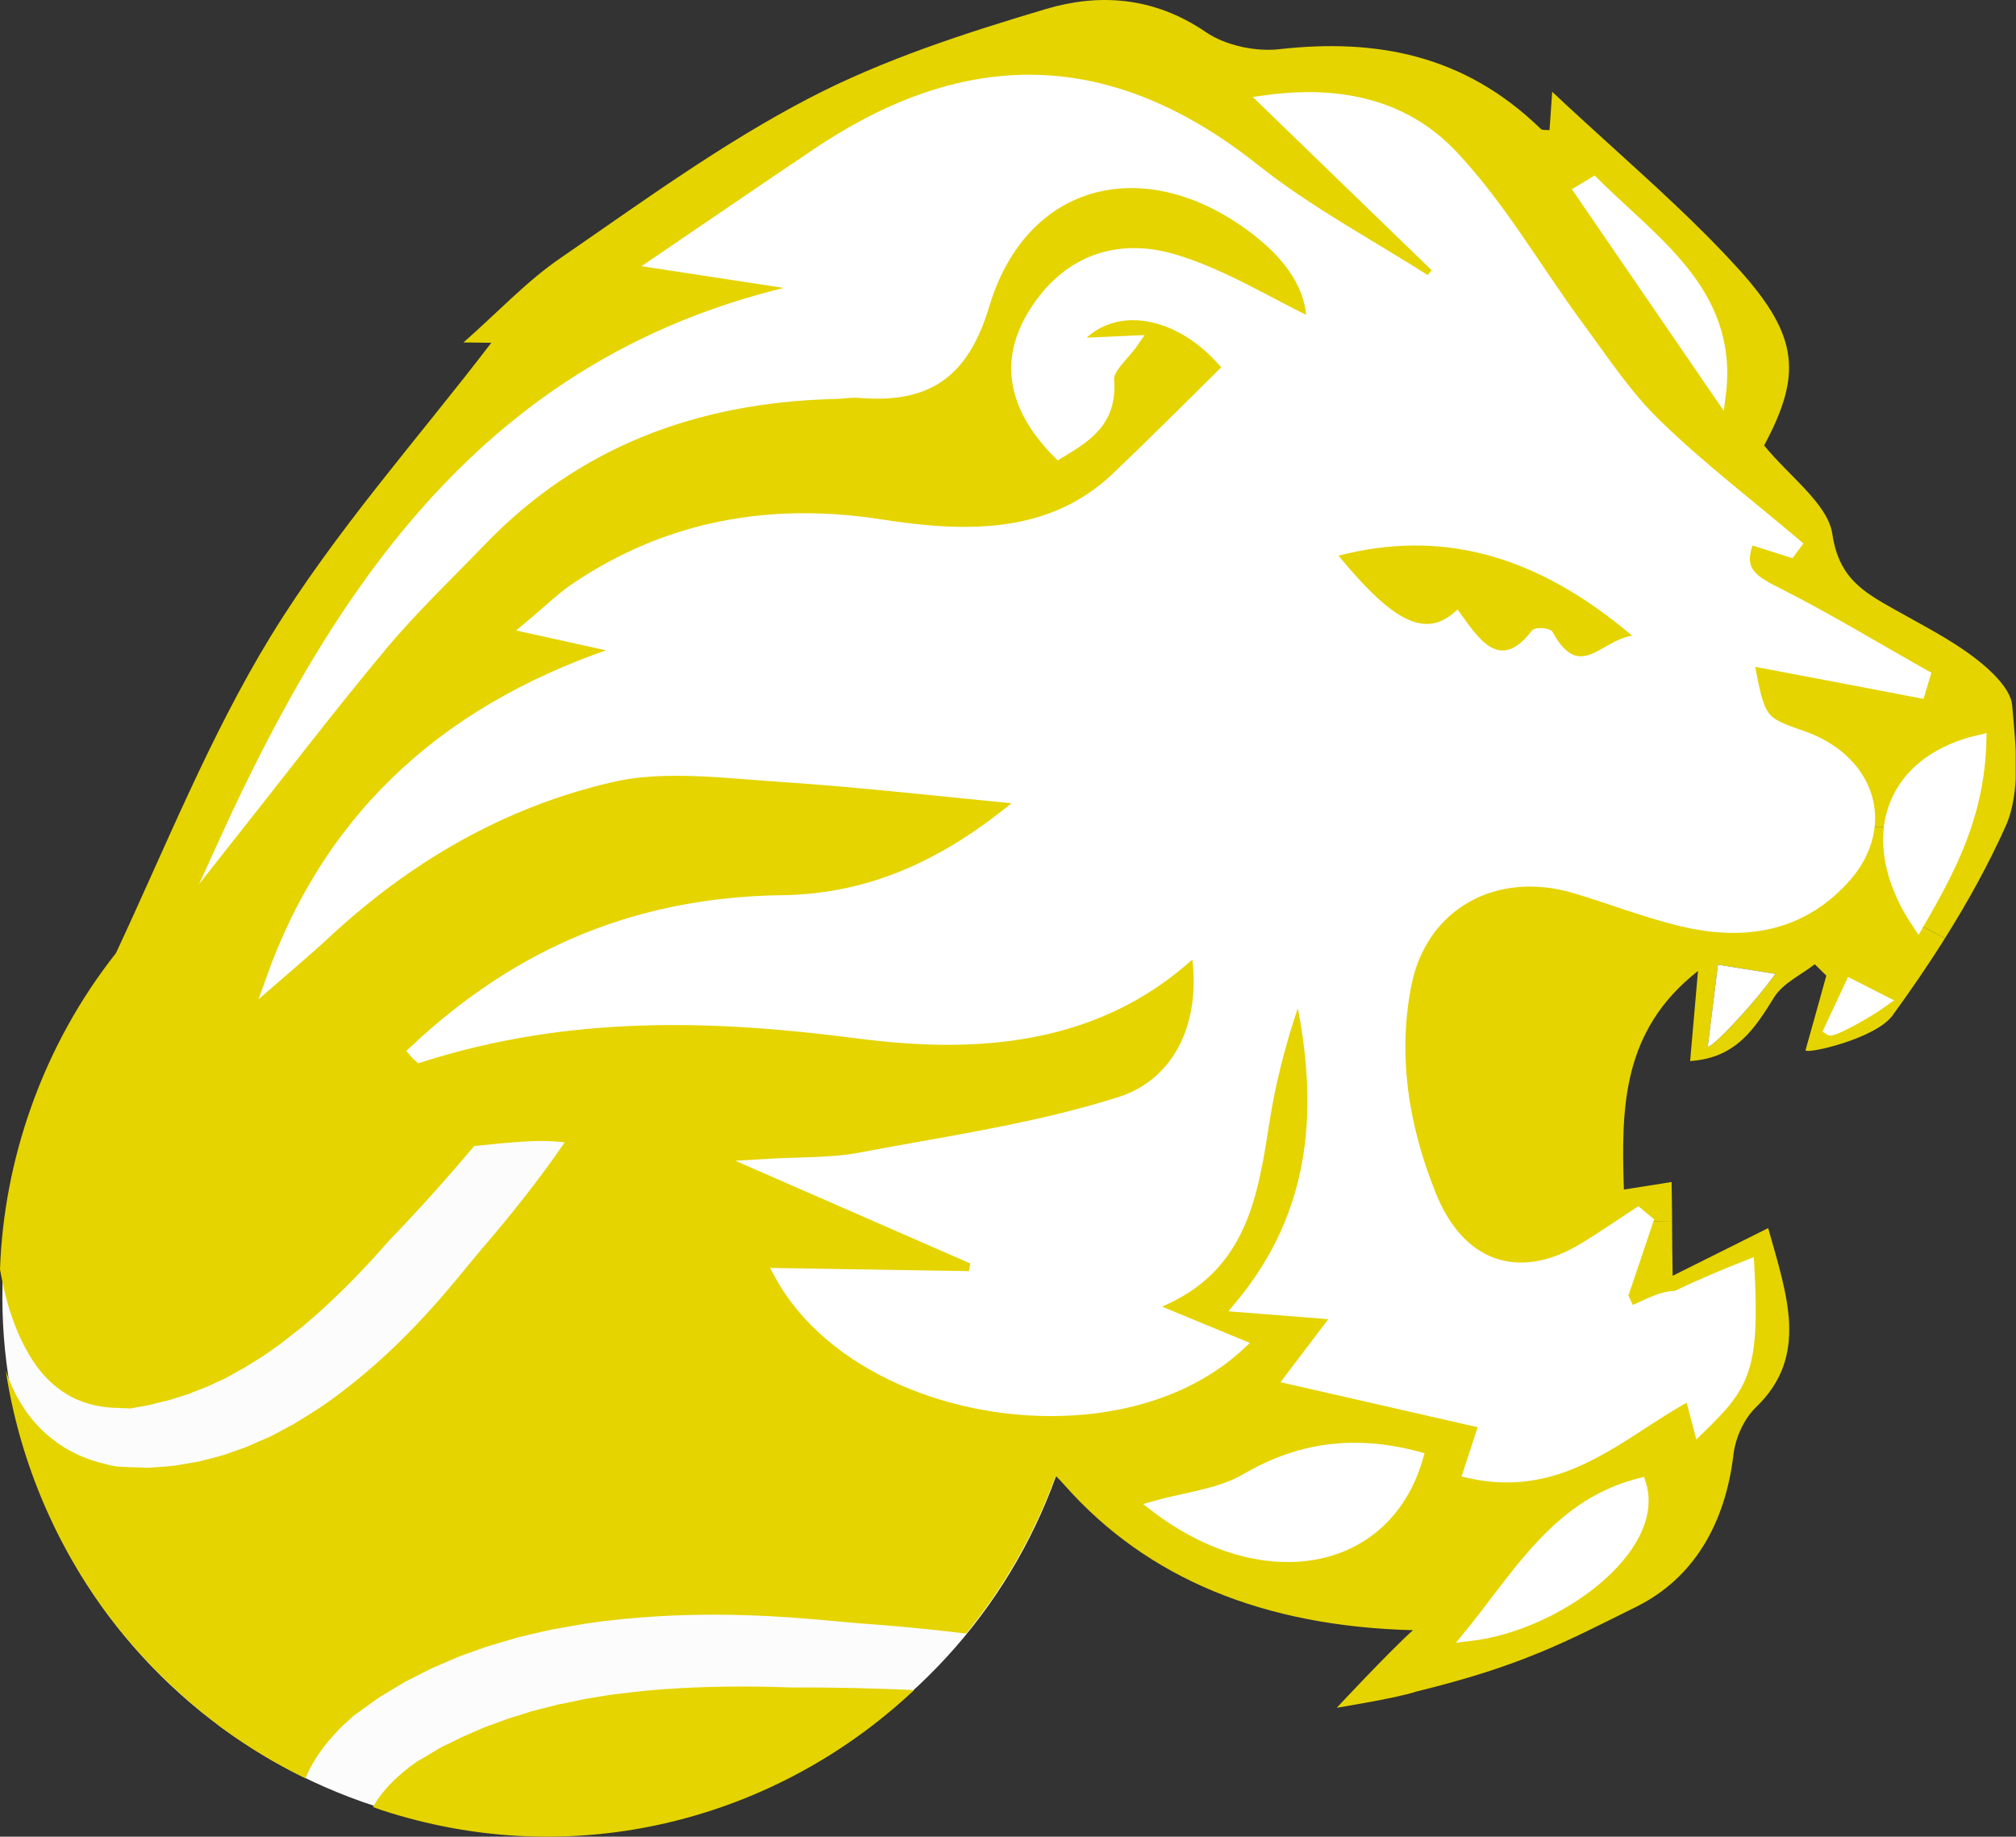 <svg xmlns="http://www.w3.org/2000/svg" xmlns:xlink="http://www.w3.org/1999/xlink" zoomAndPan="magnify" preserveAspectRatio="xMidYMid meet" viewBox="721.85 263.88 811.27 739.1"><rect x="721.85" y="263.88" width="811.27" height="739.1" fill="#333333" stroke="none"/><defs><clipPath id="fba966ced4"><path d="M 721 263 L 1532.977 263 L 1532.977 980 L 721 980 Z M 721 263 " clip-rule="nonzero"></path></clipPath><clipPath id="cc63c1adf9"><path d="M 746 262.715 L 1532.977 262.715 L 1532.977 924 L 746 924 Z M 746 262.715 " clip-rule="nonzero"></path></clipPath><clipPath id="0ffe9a04bc"><path d="M 1392 594 L 1532.977 594 L 1532.977 745 L 1392 745 Z M 1392 594 " clip-rule="nonzero"></path></clipPath><clipPath id="7f5ade3b2a"><path d="M 1416 495 L 1532.977 495 L 1532.977 702 L 1416 702 Z M 1416 495 " clip-rule="nonzero"></path></clipPath><clipPath id="1a1c2f6244"><path d="M 871 942 L 1090 942 L 1090 1002.965 L 871 1002.965 Z M 871 942 " clip-rule="nonzero"></path></clipPath></defs><path fill="#fcfcfc" d="M 1159.348 785.859 C 1159.348 789.387 1159.262 792.914 1159.086 796.441 C 1158.91 799.965 1158.648 803.484 1158.297 806.996 C 1157.949 810.512 1157.512 814.012 1156.984 817.504 C 1156.461 820.996 1155.852 824.473 1155.156 827.934 C 1154.457 831.395 1153.676 834.84 1152.809 838.262 C 1151.938 841.688 1150.988 845.086 1149.949 848.465 C 1148.914 851.84 1147.793 855.191 1146.59 858.516 C 1145.387 861.84 1144.102 865.129 1142.734 868.391 C 1141.367 871.652 1139.918 874.879 1138.391 878.07 C 1136.863 881.258 1135.258 884.41 1133.574 887.523 C 1131.891 890.637 1130.133 893.707 1128.293 896.734 C 1126.457 899.762 1124.547 902.742 1122.562 905.676 C 1120.578 908.613 1118.523 911.496 1116.395 914.332 C 1114.266 917.168 1112.07 919.949 1109.805 922.676 C 1107.535 925.406 1105.203 928.078 1102.805 930.691 C 1100.406 933.309 1097.945 935.863 1095.418 938.359 C 1092.891 940.855 1090.305 943.289 1087.66 945.656 C 1085.012 948.027 1082.309 950.332 1079.547 952.57 C 1076.785 954.812 1073.969 956.98 1071.102 959.086 C 1068.23 961.188 1065.312 963.219 1062.34 965.18 C 1059.371 967.141 1056.355 969.027 1053.289 970.844 C 1050.227 972.656 1047.117 974.398 1043.969 976.062 C 1040.816 977.723 1037.629 979.312 1034.398 980.82 C 1031.168 982.328 1027.906 983.758 1024.605 985.109 C 1021.305 986.461 1017.973 987.73 1014.609 988.918 C 1011.246 990.109 1007.855 991.215 1004.438 992.238 C 1001.02 993.266 997.578 994.207 994.109 995.062 C 990.645 995.922 987.16 996.695 983.66 997.383 C 980.156 998.07 976.637 998.676 973.102 999.191 C 969.57 999.711 966.023 1000.141 962.469 1000.488 C 958.914 1000.832 955.352 1001.094 951.785 1001.266 C 948.219 1001.441 944.648 1001.527 941.074 1001.527 C 937.504 1001.527 933.934 1001.441 930.363 1001.266 C 926.797 1001.094 923.234 1000.832 919.68 1000.488 C 916.125 1000.141 912.582 999.711 909.047 999.191 C 905.516 998.676 901.996 998.07 898.492 997.383 C 894.988 996.695 891.504 995.922 888.039 995.062 C 884.574 994.207 881.133 993.266 877.715 992.238 C 874.297 991.215 870.906 990.109 867.543 988.918 C 864.18 987.73 860.848 986.461 857.547 985.109 C 854.246 983.758 850.98 982.328 847.75 980.82 C 844.523 979.312 841.332 977.723 838.184 976.062 C 835.031 974.398 831.926 972.656 828.859 970.844 C 825.797 969.027 822.777 967.141 819.809 965.18 C 816.84 963.219 813.918 961.188 811.051 959.086 C 808.18 956.98 805.367 954.812 802.605 952.57 C 799.844 950.332 797.137 948.027 794.492 945.656 C 791.844 943.289 789.258 940.855 786.734 938.359 C 784.207 935.863 781.746 933.309 779.344 930.691 C 776.945 928.078 774.613 925.406 772.348 922.676 C 770.082 919.949 767.883 917.168 765.758 914.332 C 763.629 911.496 761.57 908.613 759.586 905.676 C 757.602 902.742 755.691 899.762 753.855 896.734 C 752.02 893.707 750.258 890.637 748.574 887.523 C 746.891 884.41 745.285 881.258 743.758 878.07 C 742.23 874.879 740.785 871.652 739.418 868.391 C 738.051 865.129 736.766 861.84 735.562 858.516 C 734.359 855.191 733.238 851.84 732.199 848.465 C 731.164 845.086 730.211 841.688 729.344 838.262 C 728.477 834.84 727.691 831.395 726.996 827.934 C 726.301 824.473 725.688 820.996 725.164 817.504 C 724.641 814.012 724.203 810.512 723.852 806.996 C 723.504 803.484 723.238 799.965 723.066 796.441 C 722.891 792.914 722.801 789.387 722.801 785.859 C 722.801 782.328 722.891 778.801 723.066 775.277 C 723.238 771.75 723.504 768.23 723.852 764.719 C 724.203 761.207 724.641 757.707 725.164 754.215 C 725.688 750.723 726.301 747.246 726.996 743.785 C 727.691 740.324 728.477 736.879 729.344 733.457 C 730.211 730.031 731.164 726.633 732.199 723.254 C 733.238 719.875 734.359 716.527 735.562 713.203 C 736.766 709.879 738.051 706.586 739.418 703.328 C 740.785 700.066 742.23 696.84 743.758 693.648 C 745.285 690.457 746.891 687.305 748.574 684.195 C 750.258 681.082 752.02 678.012 753.855 674.984 C 755.691 671.957 757.602 668.977 759.586 666.039 C 761.57 663.105 763.629 660.223 765.758 657.387 C 767.883 654.551 770.082 651.77 772.348 649.039 C 774.613 646.312 776.945 643.641 779.344 641.023 C 781.746 638.41 784.207 635.855 786.734 633.359 C 789.258 630.863 791.844 628.43 794.492 626.059 C 797.137 623.688 799.844 621.383 802.605 619.145 C 805.367 616.906 808.18 614.734 811.051 612.633 C 813.918 610.531 816.84 608.5 819.809 606.539 C 822.777 604.578 825.797 602.688 828.859 600.875 C 831.926 599.059 835.031 597.32 838.184 595.656 C 841.332 593.992 844.523 592.406 847.75 590.898 C 850.98 589.387 854.246 587.957 857.547 586.609 C 860.848 585.258 864.18 583.988 867.543 582.797 C 870.906 581.609 874.297 580.504 877.715 579.477 C 881.133 578.453 884.574 577.512 888.039 576.656 C 891.504 575.797 894.988 575.023 898.492 574.336 C 901.996 573.648 905.516 573.043 909.047 572.527 C 912.582 572.008 916.125 571.574 919.68 571.23 C 923.234 570.883 926.797 570.625 930.363 570.449 C 933.934 570.277 937.504 570.191 941.074 570.191 C 944.648 570.191 948.219 570.277 951.785 570.449 C 955.352 570.625 958.914 570.883 962.469 571.23 C 966.023 571.574 969.57 572.008 973.102 572.527 C 976.637 573.043 980.156 573.648 983.66 574.336 C 987.16 575.023 990.645 575.797 994.113 576.656 C 997.578 577.512 1001.02 578.453 1004.438 579.477 C 1007.855 580.504 1011.246 581.609 1014.609 582.797 C 1017.973 583.988 1021.305 585.258 1024.605 586.609 C 1027.906 587.957 1031.168 589.387 1034.398 590.898 C 1037.629 592.406 1040.816 593.992 1043.969 595.656 C 1047.117 597.32 1050.227 599.059 1053.289 600.875 C 1056.355 602.688 1059.371 604.578 1062.34 606.539 C 1065.312 608.5 1068.23 610.531 1071.102 612.633 C 1073.969 614.734 1076.785 616.906 1079.547 619.145 C 1082.309 621.383 1085.012 623.688 1087.66 626.059 C 1090.305 628.43 1092.891 630.863 1095.418 633.359 C 1097.945 635.855 1100.406 638.41 1102.805 641.023 C 1105.203 643.641 1107.535 646.312 1109.805 649.039 C 1112.07 651.77 1114.266 654.551 1116.395 657.387 C 1118.523 660.223 1120.578 663.105 1122.562 666.039 C 1124.547 668.977 1126.457 671.957 1128.293 674.984 C 1130.133 678.012 1131.891 681.082 1133.574 684.195 C 1135.258 687.305 1136.863 690.457 1138.391 693.648 C 1139.918 696.84 1141.367 700.066 1142.734 703.328 C 1144.102 706.586 1145.387 709.879 1146.59 713.203 C 1147.793 716.527 1148.914 719.875 1149.949 723.254 C 1150.988 726.633 1151.938 730.031 1152.809 733.457 C 1153.676 736.879 1154.457 740.324 1155.156 743.785 C 1155.852 747.246 1156.461 750.723 1156.984 754.215 C 1157.512 757.707 1157.949 761.207 1158.297 764.719 C 1158.648 768.23 1158.91 771.75 1159.086 775.277 C 1159.262 778.801 1159.348 782.328 1159.348 785.859 Z M 1159.348 785.859 " fill-opacity="1" fill-rule="nonzero"></path><path fill="#ffffff" d="M 806.277 955.434 C 804.781 954.266 803.293 953.105 801.832 951.91 C 803.293 953.113 804.793 954.262 806.277 955.434 Z M 806.277 955.434 " fill-opacity="1" fill-rule="nonzero"></path><path fill="#ffffff" d="M 794.711 945.762 C 794.555 945.617 794.391 945.473 794.23 945.328 C 794.391 945.477 794.555 945.617 794.711 945.762 Z M 794.711 945.762 " fill-opacity="1" fill-rule="nonzero"></path><path fill="#e5d400" d="M 1458.145 678.23 C 1459.125 678.93 1472.266 672.035 1479.539 666.77 C 1472.688 663.273 1469.938 661.832 1466.582 660.152 C 1463.504 666.723 1460.848 672.5 1458.145 678.23 Z M 1401.984 690.855 C 1403.008 679.207 1403.895 669.051 1405.152 654.609 C 1374.438 678.695 1374.254 709.77 1375.324 742.57 C 1381.988 741.496 1387.211 740.707 1394.527 739.539 C 1394.574 744.34 1394.711 748.906 1394.711 753.469 C 1394.711 754.031 1394.711 754.637 1394.711 755.195 L 1384.738 755.289 C 1383.48 754.215 1382.223 753.145 1380.965 752.121 C 1373.273 757.152 1365.77 762.414 1357.848 767.074 C 1332.68 781.703 1309.098 773.875 1297.445 744.898 C 1286.258 717.18 1281.785 688.246 1287.516 659.828 C 1293.949 627.727 1323.359 611.422 1355.75 621.066 C 1369.965 625.305 1383.992 630.805 1398.301 634.25 C 1424.402 640.586 1447.379 636.207 1464.668 616.359 C 1469.191 611.188 1471.988 605.598 1473.246 600.055 C 1473.477 598.891 1473.711 597.727 1473.852 596.559 L 1482.242 596.559 C 1480.75 608.441 1484.477 622.043 1493.707 635.695 L 1504.52 641.473 C 1497.855 652.141 1490.723 662.484 1483.406 672.547 C 1476.602 681.863 1449.242 688.059 1448.402 686.57 C 1451.246 676.555 1453.996 666.488 1456.793 656.473 C 1455.254 654.938 1453.719 653.445 1452.133 651.906 C 1446.586 656.238 1439.363 659.5 1435.773 665.23 C 1427.988 677.766 1420.531 689.645 1401.984 690.855 Z M 1413.168 652.094 C 1411.77 663.602 1410.418 674.363 1409.066 685.078 C 1410.605 685.871 1427.617 667.98 1436.285 655.773 C 1426.594 654.238 1420.766 653.352 1413.168 652.094 Z M 1413.168 652.094 " fill-opacity="1" fill-rule="nonzero"></path><path fill="#ffffff" d="M 1409.066 685.078 C 1410.418 674.363 1411.77 663.602 1413.168 652.094 C 1420.766 653.352 1426.594 654.238 1436.285 655.773 C 1427.617 667.98 1410.605 685.871 1409.066 685.078 Z M 1409.066 685.078 " fill-opacity="1" fill-rule="nonzero"></path><path fill="#ffffff" d="M 1479.539 666.77 C 1472.266 672.035 1459.125 678.93 1458.145 678.23 C 1460.848 672.5 1463.504 666.723 1466.582 660.152 C 1469.938 661.832 1472.688 663.273 1479.539 666.77 Z M 1479.539 666.77 " fill-opacity="1" fill-rule="nonzero"></path><g clip-path="url(#fba966ced4)"><path fill="#e5d400" d="M 1531.551 547.504 C 1533.043 563.902 1535.094 582.629 1528.988 596.281 C 1521.996 611.887 1513.652 626.938 1504.52 641.473 L 1493.707 635.695 C 1495.336 632.852 1496.969 630.059 1498.508 627.262 C 1509.457 607.602 1518.219 587.895 1518.828 561.805 C 1499.16 566.277 1487.086 577.32 1483.266 591.527 C 1482.801 593.16 1482.473 594.836 1482.242 596.559 L 1473.852 596.559 C 1475.574 581.371 1465.789 566.789 1446.957 560.223 C 1430.039 554.352 1429.855 554.117 1425.195 529.285 C 1449.242 533.852 1471.754 538.09 1494.266 542.426 C 1494.965 540.188 1495.617 537.953 1496.27 535.715 C 1476.18 524.441 1456.465 512.422 1436.008 502.125 C 1426.266 497.234 1420.301 492.992 1425.66 480.508 C 1430.926 482.184 1436.613 483.957 1442.25 485.773 C 1442.996 484.793 1443.648 483.863 1444.348 482.93 C 1425.613 467.043 1406.039 452.09 1388.469 435.039 C 1376.535 423.578 1367.121 409.273 1357.242 395.855 C 1340.09 372.656 1325.594 347.031 1305.973 326.301 C 1285.84 305.055 1258.668 300.676 1230.984 304.543 C 1254.754 327.559 1277.961 350.016 1301.078 372.422 C 1299.68 374.191 1298.285 375.918 1296.84 377.641 C 1273.348 362.594 1248.461 349.453 1226.648 332.125 C 1164.754 282.879 1106.961 287.816 1050.336 326.02 C 1029.922 339.766 1009.648 353.648 986.203 369.582 C 1010.766 373.309 1030.34 376.336 1049.871 379.316 C 923.332 404.941 860.598 496.441 811.988 603.223 C 833.055 576.621 853.656 549.598 875.375 523.555 C 887.816 508.648 901.938 495.23 915.457 481.207 C 953.531 441.652 1001.77 423.438 1058.027 422.086 C 1061.148 422.039 1064.27 421.387 1067.395 421.668 C 1094.379 423.902 1109.246 414.633 1117.684 386.539 C 1133.344 334.453 1183.305 322.574 1226.977 355.977 C 1240.91 366.598 1250.137 379.363 1249.906 394.367 C 1231.543 385.609 1213.086 373.914 1193.371 368.277 C 1171.746 362.082 1152.359 368.836 1139.539 387.656 C 1126.117 407.27 1128.543 426.699 1147.789 446.219 C 1158.695 439.648 1169.137 433.5 1167.832 416.867 C 1167.41 411.883 1173.938 406.992 1177.852 401.262 C 1171 401.586 1162.145 401.961 1153.617 402.332 C 1168.438 382.906 1197.426 387.984 1216.395 411.883 C 1201.25 426.793 1186.473 441.652 1171.328 456.098 C 1144.945 481.16 1111.016 480.602 1076.25 475.195 C 1030.762 468.117 989.887 476.176 953.578 500.68 C 947.754 504.594 942.672 509.672 934.656 516.336 C 950.316 519.781 962.387 522.438 974.367 525.094 C 939.645 536.273 909.77 552.395 885.535 574.57 C 861.719 596.328 843.309 623.906 831.051 658.383 C 838.09 652.234 845.359 646.223 852.211 639.84 C 885.16 609.047 923.613 586.449 968.168 576.246 C 976.09 574.43 984.434 573.777 992.961 573.73 C 1006.992 573.641 1021.484 575.223 1035.516 576.156 C 1068.605 578.344 1101.789 582.211 1134.648 585.332 C 1118.801 598.75 1101.324 610.723 1081.004 618.223 C 1067.625 623.164 1053.039 626.191 1036.82 626.422 C 980.145 627.168 931.812 646.223 888.516 686.988 C 889.168 687.781 889.914 688.48 890.66 689.133 C 950.551 669.984 1008.621 671.801 1067.441 679.488 C 1089.812 682.375 1111.484 683.074 1131.945 679.859 C 1158.043 675.809 1182.188 665.465 1203.297 645.293 C 1208.238 673.477 1197.984 699.613 1172.117 707.719 C 1163.961 710.281 1155.668 712.52 1147.324 714.57 C 1121.133 720.906 1094.098 725.051 1067.488 730.082 C 1056.066 732.227 1043.902 731.668 1027.5 732.691 C 1059.562 746.715 1087.203 758.781 1114.887 770.895 C 1114.465 773.176 1114.094 775.461 1113.676 777.742 C 1087.34 777.324 1061.055 776.906 1035.652 776.484 C 1055.742 813.758 1106.961 834.117 1153.941 831.086 C 1179.203 829.504 1203.207 821.164 1220.543 805.043 C 1209.871 800.617 1199.383 796.285 1183.164 789.578 C 1221.848 776.254 1225.625 744.805 1230.609 713.59 C 1233.5 695.516 1238.488 677.902 1244.641 660.805 C 1255.125 707.629 1252.934 751.047 1220.824 789.578 C 1235.969 790.742 1247.48 791.672 1260.766 792.746 C 1254.754 800.664 1249.301 807.84 1241.145 818.602 C 1268.035 824.75 1293.531 830.574 1319.441 836.492 C 1317.578 842.223 1315.34 849.117 1312.965 856.34 C 1334.73 861.23 1351.555 855.172 1367.168 846.273 C 1378.961 839.566 1390.051 831.227 1402.031 824.844 C 1403.336 829.734 1404.453 834.117 1405.664 838.68 C 1423.281 821.441 1427.805 815.574 1425.426 773.086 C 1415.824 776.859 1406.039 781.004 1396.25 785.664 L 1396.203 785.664 C 1390.004 785.664 1383.898 789.531 1377.746 792 C 1376.676 790.09 1375.605 787.246 1374.578 785.383 C 1377.98 775.367 1381.383 765.352 1384.738 755.289 L 1394.711 755.195 C 1394.711 762.23 1394.852 769.312 1394.945 777.277 C 1407.996 770.801 1419.879 764.793 1433.395 758.082 C 1440.945 785.105 1449.941 809.516 1428.504 830.156 C 1423.703 834.766 1420.207 842.406 1419.414 849.305 C 1416.105 876.883 1403.566 898.965 1380.219 910.52 C 1352.113 924.449 1334.449 934.188 1291.617 944.625 C 1284.348 947.141 1259.785 951.098 1259.785 951.098 C 1259.785 951.098 1280.898 928.457 1290.453 919.887 C 1230.379 918.348 1183.539 899.105 1150.352 861.648 C 1149.141 860.25 1147.93 858.992 1146.672 857.781 C 1138.051 881.449 1125.746 902.738 1110.645 921.234 C 1110.598 921.234 1110.551 921.234 1110.504 921.234 C 1095.824 919.418 1081.141 918.066 1066.695 917.043 C 1057.047 916.156 1047.539 915.273 1037.891 914.621 C 1018.688 913.363 999.113 913.223 979.773 914.762 C 970.078 915.504 960.477 916.625 951.109 918.348 C 948.734 918.766 946.402 919.188 944.07 919.605 C 941.742 920.07 939.457 920.629 937.176 921.145 C 934.844 921.703 932.605 922.215 930.324 922.773 C 928.086 923.426 925.848 924.078 923.656 924.73 C 921.469 925.43 919.23 925.988 917.086 926.734 C 914.941 927.523 912.801 928.27 910.656 929.016 C 906.367 930.414 902.406 932.324 898.398 934 L 895.414 935.305 C 894.438 935.773 893.504 936.285 892.523 936.75 C 890.66 937.727 888.75 938.66 886.887 939.637 C 885.02 940.523 883.156 941.641 881.34 942.762 C 879.523 943.832 877.75 944.949 875.934 946.02 C 874.023 947.141 872.719 948.164 871.273 949.188 C 869.828 950.262 868.383 951.285 866.938 952.309 L 865.914 953.055 L 865.352 953.43 C 864.84 953.754 864.609 953.941 864.469 954.082 L 864.375 954.176 L 864.234 954.266 L 863.953 954.5 C 863.211 955.152 862.512 955.805 861.812 956.457 C 861.066 957.109 860.367 957.715 859.668 958.367 C 859.016 959.02 858.363 959.719 857.711 960.418 C 852.535 965.82 848.297 971.645 845.547 977.703 C 845.266 978.309 845.031 978.914 844.801 979.52 C 832.543 973.555 821.078 966.566 810.402 958.691 C 809.004 957.621 807.652 956.504 806.301 955.434 C 804.766 954.266 803.273 953.102 801.828 951.891 C 799.406 949.934 797.027 947.84 794.699 945.742 C 794.559 945.602 794.371 945.461 794.23 945.32 C 782.859 935.074 772.559 923.797 763.656 911.547 C 743.105 883.219 729.496 850.281 724.18 815.527 C 724.555 816.551 724.879 817.531 725.301 818.555 C 725.484 819.02 725.719 819.531 725.906 820 C 727.723 824.426 730.148 828.898 733.316 833.184 C 736.859 837.891 741.379 842.223 746.645 845.668 C 751.914 849.117 757.926 851.539 764.262 853.031 C 765.055 853.215 765.848 853.496 766.641 853.637 C 767.48 853.73 768.27 853.914 769.062 854.055 C 769.902 854.148 777.594 854.43 779.039 854.43 C 780.574 854.473 781.926 854.566 783.746 854.383 C 785.469 854.242 787.195 854.102 788.918 854.008 C 790.688 853.82 792.461 853.684 794.09 853.355 C 795.77 853.078 797.492 852.797 799.172 852.473 C 800.059 852.332 800.895 852.191 801.734 852.051 L 804.297 851.398 C 807.699 850.469 811.195 849.77 814.598 848.418 C 816.324 847.812 818.047 847.207 819.773 846.602 C 821.496 846.043 823.176 845.203 824.852 844.457 C 826.578 843.711 828.301 842.969 830.023 842.223 C 831.703 841.383 833.383 840.543 835.059 839.613 C 836.691 838.727 838.414 837.891 840.094 836.91 C 841.723 835.887 843.355 834.906 844.984 833.883 C 851.605 829.875 857.988 825.262 864.141 820.277 C 876.539 810.402 888.051 798.941 898.723 786.781 C 904.035 780.68 909.164 774.391 914.336 768.098 C 926.363 754.168 938.34 739.309 949.105 723.562 C 944.164 723 939.086 722.863 933.82 723.188 C 926.734 723.605 919.695 724.305 912.66 725.051 C 901.613 738.191 890.242 750.863 878.449 763.066 C 873.602 768.613 868.664 774.016 863.582 779.188 C 858.547 784.312 853.375 789.203 848.156 793.816 C 845.5 796.008 842.934 798.383 840.23 800.34 C 837.527 802.434 834.918 804.625 832.215 806.441 C 830.863 807.375 829.512 808.352 828.16 809.285 C 826.809 810.215 825.41 811.008 824.059 811.848 C 822.707 812.684 821.309 813.57 819.957 814.41 C 818.605 815.152 817.207 815.898 815.855 816.691 C 814.457 817.391 813.152 818.273 811.754 818.883 C 810.355 819.488 808.957 820.141 807.605 820.789 C 804.859 822.141 802.062 823.074 799.312 824.191 L 797.262 825.031 L 795.211 825.637 C 793.812 826.055 792.414 826.52 791.062 826.941 C 789.664 827.406 788.406 827.688 787.102 827.965 C 785.797 828.246 784.492 828.617 783.23 828.945 C 782.02 829.316 780.391 829.598 778.945 829.828 C 777.453 830.016 776.008 830.387 774.516 830.668 C 774.516 830.668 768.363 830.434 767.758 830.387 C 762.957 830.203 758.484 829.27 754.383 827.688 C 746.18 824.609 739.746 818.508 735.133 811.566 C 734.574 810.68 734.016 809.797 733.504 808.91 C 729.82 802.715 727.398 796.285 725.625 790.742 C 724.508 787.109 723.715 783.848 723.109 780.957 C 722.645 778.863 722.27 776.953 721.992 775.414 C 721.945 775.367 721.945 775.32 721.945 775.273 L 721.852 774.574 C 722.645 752.91 726.699 731.016 734.34 709.492 C 742.496 686.43 754.148 665.652 768.504 647.434 C 788.594 604.48 806.348 559.895 830.816 519.875 C 856.824 477.434 890.383 440.023 919.559 401.82 C 918.906 401.82 914.941 401.773 908.371 401.68 C 922.586 389.148 933.91 376.941 947.336 367.766 C 979.867 345.402 1012.023 321.875 1047.027 303.613 C 1076.949 287.957 1110.039 277.242 1142.895 267.461 C 1163.543 261.355 1185.68 262.195 1207.074 276.777 C 1215.09 282.273 1227.301 284.742 1236.668 283.672 C 1275.352 279.34 1310.961 285.676 1341.859 315.727 C 1342.512 316.379 1344.098 316.098 1345.402 316.238 C 1345.59 313.207 1345.82 310.32 1346.477 300.816 C 1355.004 308.828 1363.441 316.469 1371.594 323.879 C 1379.938 331.426 1388 338.785 1395.832 346.195 C 1404.965 354.812 1413.68 363.523 1421.93 372.656 C 1446.352 399.77 1446.539 415.379 1431.766 443.145 C 1441.785 455.492 1457.445 466.672 1459.215 478.785 C 1461.871 496.812 1472.078 502.219 1484.289 509.16 C 1495.148 515.309 1506.43 520.945 1516.355 528.496 C 1522.742 533.293 1530.945 541.027 1531.551 547.504 Z M 1413.961 422.879 C 1417.691 393.898 1402.867 375.266 1385.16 358.168 C 1377.934 351.18 1370.246 344.469 1363.16 337.434 C 1361.297 338.555 1359.523 339.625 1357.66 340.742 C 1376.441 368.137 1395.18 395.484 1413.961 422.879 Z M 1313.152 921.934 C 1348.617 917.836 1390.051 886.715 1381.848 860.949 C 1375.605 862.535 1369.965 864.816 1364.84 867.613 C 1342.559 879.863 1329.23 902.273 1313.152 921.934 Z M 1292.18 850.281 C 1266.496 843.434 1244.5 846.742 1223.434 859.039 C 1212.621 865.375 1198.637 866.727 1186.895 870.082 C 1229.957 903.066 1279.5 894.539 1292.18 850.281 Z M 1292.18 850.281 " fill-opacity="1" fill-rule="nonzero"></path></g><path fill="#ffffff" d="M 1518.828 561.805 C 1518.223 587.895 1509.457 607.602 1498.508 627.262 C 1496.969 630.059 1495.336 632.852 1493.707 635.695 C 1484.477 622.043 1480.75 608.441 1482.242 596.559 C 1482.473 594.836 1482.801 593.16 1483.266 591.527 C 1487.086 577.32 1499.16 566.277 1518.828 561.805 Z M 1518.828 561.805 " fill-opacity="1" fill-rule="nonzero"></path><path fill="#ffffff" d="M 1496.27 535.715 C 1495.617 537.953 1494.965 540.188 1494.266 542.426 C 1471.754 538.09 1449.242 533.852 1425.195 529.285 C 1429.855 554.117 1430.039 554.352 1446.961 560.223 C 1465.789 566.789 1475.574 581.371 1473.852 596.559 C 1473.711 597.727 1473.477 598.891 1473.246 600.055 C 1471.988 605.598 1469.191 611.188 1464.668 616.359 C 1447.379 636.207 1424.402 640.586 1398.301 634.25 C 1383.992 630.805 1369.965 625.305 1355.75 621.066 C 1323.359 611.422 1293.949 627.727 1287.516 659.828 C 1281.785 688.246 1286.258 717.18 1297.445 744.898 C 1309.098 773.875 1332.68 781.703 1357.848 767.074 C 1365.77 762.414 1373.273 757.152 1380.965 752.121 C 1382.223 753.145 1383.48 754.215 1384.738 755.289 C 1381.383 765.352 1377.98 775.367 1374.578 785.383 C 1375.605 787.246 1376.676 790.09 1377.746 792 C 1383.898 789.531 1390.004 785.664 1396.203 785.664 L 1396.25 785.664 C 1406.039 781.004 1415.824 776.859 1425.426 773.086 C 1427.805 815.574 1423.281 821.441 1405.664 838.68 C 1404.453 834.117 1403.336 829.734 1402.031 824.844 C 1390.051 831.227 1378.961 839.566 1367.168 846.273 C 1351.555 855.172 1334.73 861.23 1312.965 856.34 C 1315.34 849.117 1317.578 842.223 1319.441 836.492 C 1293.531 830.574 1268.035 824.75 1241.145 818.602 C 1249.301 807.84 1254.754 800.664 1260.766 792.746 C 1247.48 791.672 1235.969 790.742 1220.824 789.578 C 1252.934 751.047 1255.125 707.629 1244.641 660.805 C 1238.488 677.902 1233.5 695.516 1230.609 713.59 C 1225.625 744.805 1221.848 776.254 1183.164 789.578 C 1199.383 796.285 1209.871 800.617 1220.543 805.043 C 1203.207 821.164 1179.203 829.504 1153.941 831.086 C 1106.961 834.117 1055.742 813.758 1035.656 776.484 C 1061.055 776.906 1087.34 777.324 1113.676 777.742 C 1114.094 775.461 1114.465 773.176 1114.887 770.895 C 1087.203 758.781 1059.562 746.715 1027.5 732.691 C 1043.902 731.668 1056.066 732.227 1067.488 730.082 C 1094.098 725.051 1121.133 720.906 1147.324 714.57 C 1155.668 712.52 1163.961 710.281 1172.117 707.719 C 1197.984 699.613 1208.238 673.477 1203.301 645.293 C 1182.188 665.465 1158.043 675.809 1131.945 679.859 C 1111.484 683.074 1089.812 682.375 1067.441 679.488 C 1008.621 671.801 950.551 669.984 890.66 689.133 C 889.914 688.48 889.168 687.781 888.516 686.988 C 931.816 646.223 980.145 627.168 1036.82 626.422 C 1053.039 626.191 1067.625 623.164 1081.004 618.223 C 1101.324 610.723 1118.801 598.75 1134.648 585.332 C 1101.789 582.211 1068.605 578.344 1035.516 576.156 C 1021.484 575.223 1006.992 573.641 992.961 573.73 C 984.434 573.777 976.09 574.43 968.168 576.246 C 923.613 586.449 885.16 609.047 852.211 639.84 C 845.359 646.223 838.09 652.234 831.051 658.383 C 843.309 623.906 861.719 596.328 885.535 574.57 C 909.77 552.395 939.645 536.273 974.367 525.094 C 962.387 522.438 950.316 519.781 934.656 516.336 C 942.676 509.672 947.754 504.594 953.578 500.68 C 989.887 476.176 1030.762 468.117 1076.25 475.195 C 1111.016 480.602 1144.949 481.16 1171.328 456.098 C 1186.473 441.652 1201.25 426.793 1216.395 411.883 C 1197.426 387.984 1168.438 382.906 1153.617 402.332 C 1162.145 401.961 1171 401.586 1177.852 401.262 C 1173.938 406.992 1167.41 411.883 1167.832 416.867 C 1169.137 433.5 1158.695 439.648 1147.789 446.219 C 1128.543 426.699 1126.117 407.27 1139.539 387.656 C 1152.359 368.836 1171.746 362.082 1193.371 368.277 C 1213.086 373.914 1231.543 385.609 1249.906 394.367 C 1250.141 379.363 1240.91 366.598 1226.977 355.977 C 1183.305 322.574 1133.344 334.453 1117.684 386.539 C 1109.246 414.633 1094.379 423.902 1067.395 421.668 C 1064.27 421.387 1061.148 422.039 1058.027 422.086 C 1001.77 423.438 953.535 441.652 915.457 481.207 C 901.941 495.23 887.816 508.648 875.375 523.555 C 853.656 549.598 833.055 576.621 811.988 603.223 C 860.598 496.441 923.332 404.941 1049.871 379.316 C 1030.34 376.336 1010.766 373.309 986.203 369.582 C 1009.648 353.648 1029.922 339.766 1050.336 326.02 C 1106.961 287.816 1164.754 282.879 1226.648 332.125 C 1248.461 349.453 1273.348 362.594 1296.84 377.641 C 1298.285 375.918 1299.684 374.191 1301.078 372.422 C 1277.965 350.016 1254.754 327.559 1230.984 304.543 C 1258.668 300.676 1285.84 305.055 1305.973 326.301 C 1325.594 347.031 1340.09 372.656 1357.242 395.855 C 1367.121 409.273 1376.535 423.578 1388.469 435.039 C 1406.039 452.09 1425.613 467.043 1444.348 482.93 C 1443.648 483.863 1442.996 484.793 1442.25 485.773 C 1436.613 483.957 1430.926 482.184 1425.66 480.508 C 1420.301 492.992 1426.266 497.234 1436.008 502.125 C 1456.465 512.422 1476.18 524.441 1496.27 535.715 Z M 1496.27 535.715 " fill-opacity="1" fill-rule="nonzero"></path><path fill="#ffffff" d="M 1385.16 358.168 C 1402.867 375.266 1417.691 393.898 1413.961 422.879 C 1395.18 395.484 1376.441 368.137 1357.66 340.742 C 1359.523 339.625 1361.297 338.555 1363.16 337.434 C 1370.246 344.469 1377.934 351.18 1385.16 358.168 Z M 1385.16 358.168 " fill-opacity="1" fill-rule="nonzero"></path><path fill="#ffffff" d="M 1381.848 860.949 C 1390.051 886.715 1348.617 917.836 1313.152 921.934 C 1329.23 902.273 1342.559 879.863 1364.84 867.613 C 1369.965 864.816 1375.605 862.535 1381.848 860.949 Z M 1381.848 860.949 " fill-opacity="1" fill-rule="nonzero"></path><path fill="#ffffff" d="M 1223.434 859.039 C 1244.5 846.742 1266.496 843.434 1292.18 850.281 C 1279.5 894.539 1229.957 903.066 1186.895 870.082 C 1198.637 866.727 1212.621 865.375 1223.434 859.039 Z M 1223.434 859.039 " fill-opacity="1" fill-rule="nonzero"></path><path stroke-linecap="butt" transform="matrix(4.661, 0, 0, 4.659, 720.686, 262.716)" fill="none" stroke-linejoin="miter" d="M 137.85 16.038 C 139.37 17.548 141.02 18.988 142.57 20.488 C 146.37 24.158 149.55 28.158 148.75 34.378 C 144.72 28.498 140.7 22.628 136.67 16.748 C 137.07 16.508 137.45 16.278 137.85 16.038 Z M 137.85 16.038 " stroke="#ffffff" stroke-width="1" stroke-opacity="1" stroke-miterlimit="10"></path><path stroke-linecap="butt" transform="matrix(4.661, 0, 0, 4.659, 720.686, 262.716)" fill="none" stroke-linejoin="miter" d="M 100.03 130.368 C 102.55 129.648 105.55 129.358 107.87 127.998 C 112.39 125.358 117.11 124.648 122.62 126.118 C 119.9 135.618 109.27 137.448 100.03 130.368 Z M 100.03 130.368 " stroke="#ffffff" stroke-width="1" stroke-opacity="1" stroke-miterlimit="10"></path><path stroke-linecap="butt" transform="matrix(4.661, 0, 0, 4.659, 720.686, 262.716)" fill="none" stroke-linejoin="miter" d="M 127.12 141.498 C 130.57 137.278 133.43 132.468 138.21 129.838 C 139.31 129.238 140.52 128.748 141.86 128.408 C 143.62 133.938 134.73 140.618 127.12 141.498 Z M 127.12 141.498 " stroke="#ffffff" stroke-width="1" stroke-opacity="1" stroke-miterlimit="10"></path><g clip-path="url(#cc63c1adf9)"><path stroke-linecap="butt" transform="matrix(4.661, 0, 0, 4.659, 720.686, 262.716)" fill="none" stroke-linejoin="miter" d="M 161.6 71.658 C 161.57 71.908 161.52 72.158 161.47 72.408 C 161.2 73.598 160.6 74.798 159.63 75.908 C 155.92 80.168 150.99 81.108 145.39 79.748 C 142.32 79.008 139.31 77.828 136.26 76.918 C 129.31 74.848 123 78.348 121.62 85.238 C 120.39 91.338 121.35 97.548 123.75 103.498 C 126.25 109.718 131.31 111.398 136.71 108.258 C 138.41 107.258 140.02 106.128 141.67 105.048 C 141.94 105.268 142.21 105.498 142.48 105.728 C 141.76 107.888 141.03 110.038 140.3 112.188 C 140.52 112.588 140.75 113.198 140.98 113.608 C 142.3 113.078 143.61 112.248 144.94 112.248 L 144.95 112.248 C 147.05 111.248 149.15 110.358 151.21 109.548 C 151.72 118.668 150.75 119.928 146.97 123.628 C 146.71 122.648 146.47 121.708 146.19 120.658 C 143.62 122.028 141.24 123.818 138.71 125.258 C 135.36 127.168 131.75 128.468 127.08 127.418 C 127.59 125.868 128.07 124.388 128.47 123.158 C 122.91 121.888 117.44 120.638 111.67 119.318 C 113.42 117.008 114.59 115.468 115.88 113.768 C 113.03 113.538 110.56 113.338 107.31 113.088 C 114.2 104.818 114.67 95.498 112.42 85.448 C 111.1 89.118 110.03 92.898 109.41 96.778 C 108.34 103.478 107.53 110.228 99.23 113.088 C 102.71 114.528 104.96 115.458 107.25 116.408 C 103.53 119.868 98.38 121.658 92.96 121.998 C 82.88 122.648 71.89 118.278 67.58 110.278 C 73.03 110.368 78.67 110.458 84.32 110.548 C 84.41 110.058 84.49 109.568 84.58 109.078 C 78.64 106.478 72.71 103.888 65.83 100.878 C 69.35 100.658 71.96 100.778 74.41 100.318 C 80.12 99.238 85.92 98.348 91.54 96.988 C 93.33 96.548 95.11 96.068 96.86 95.518 C 102.41 93.778 104.61 88.168 103.55 82.118 C 99.02 86.448 93.84 88.668 88.24 89.538 C 83.85 90.228 79.2 90.078 74.4 89.458 C 61.78 87.808 49.32 87.418 36.47 91.528 C 36.31 91.388 36.15 91.238 36.01 91.068 C 45.3 82.318 55.67 78.228 67.83 78.068 C 71.31 78.018 74.44 77.368 77.31 76.308 C 81.67 74.698 85.42 72.128 88.82 69.248 C 81.77 68.578 74.65 67.748 67.55 67.278 C 64.54 67.078 61.43 66.738 58.42 66.758 C 56.59 66.768 54.8 66.908 53.1 67.298 C 43.54 69.488 35.29 74.338 28.22 80.948 C 26.75 82.318 25.19 83.608 23.68 84.928 C 26.31 77.528 30.26 71.608 35.37 66.938 C 40.57 62.178 46.98 58.718 54.43 56.318 C 51.86 55.748 49.27 55.178 45.91 54.438 C 47.63 53.008 48.72 51.918 49.97 51.078 C 57.76 45.818 66.53 44.088 76.29 45.608 C 83.75 46.768 91.03 46.888 96.69 41.508 C 99.94 38.408 103.11 35.218 106.36 32.018 C 102.29 26.888 96.07 25.798 92.89 29.968 C 94.72 29.888 96.62 29.808 98.09 29.738 C 97.25 30.968 95.85 32.018 95.94 33.088 C 96.22 36.658 93.98 37.978 91.64 39.388 C 87.51 35.198 86.99 31.028 89.87 26.818 C 92.62 22.778 96.78 21.328 101.42 22.658 C 105.65 23.868 109.61 26.378 113.55 28.258 C 113.6 25.038 111.62 22.298 108.63 20.018 C 99.26 12.848 88.54 15.398 85.18 26.578 C 83.37 32.608 80.18 34.598 74.39 34.118 C 73.72 34.058 73.05 34.198 72.38 34.208 C 60.31 34.498 49.96 38.408 41.79 46.898 C 38.89 49.908 35.86 52.788 33.19 55.988 C 28.53 61.578 24.11 67.378 19.59 73.088 C 30.02 50.168 43.48 30.528 70.63 25.028 C 66.44 24.388 62.24 23.738 56.97 22.938 C 62 19.518 66.35 16.538 70.73 13.588 C 82.88 5.388 95.28 4.328 108.56 14.898 C 113.24 18.618 118.58 21.438 123.62 24.668 C 123.93 24.298 124.23 23.928 124.53 23.548 C 119.57 18.738 114.59 13.918 109.49 8.978 C 115.43 8.148 121.26 9.088 125.58 13.648 C 129.79 18.098 132.9 23.598 136.58 28.578 C 138.7 31.458 140.72 34.528 143.28 36.988 C 147.05 40.648 151.25 43.858 155.27 47.268 C 155.12 47.468 154.98 47.668 154.82 47.878 C 153.61 47.488 152.39 47.108 151.26 46.748 C 150.11 49.428 151.39 50.338 153.48 51.388 C 157.87 53.598 162.1 56.178 166.41 58.598 C 166.27 59.078 166.13 59.558 165.98 60.038 C 161.15 59.108 156.32 58.198 151.16 57.218 C 152.16 62.548 152.2 62.598 155.83 63.858 C 159.87 65.268 161.97 68.398 161.6 71.658 Z M 161.6 71.658 " stroke="#ffffff" stroke-width="1" stroke-opacity="1" stroke-miterlimit="10"></path></g><g clip-path="url(#0ffe9a04bc)"><path stroke-linecap="butt" transform="matrix(4.661, 0, 0, 4.659, 720.686, 262.716)" fill="none" stroke-linejoin="miter" d="M 158.23 89.188 C 158.81 87.958 159.38 86.718 160.04 85.308 C 160.76 85.668 161.35 85.978 162.82 86.728 C 161.26 87.858 158.44 89.338 158.23 89.188 Z M 158.23 89.188 " stroke="#ffffff" stroke-width="1" stroke-opacity="1" stroke-miterlimit="10"></path></g><g clip-path="url(#7f5ade3b2a)"><path stroke-linecap="butt" transform="matrix(4.661, 0, 0, 4.659, 720.686, 262.716)" fill="none" stroke-linejoin="miter" d="M 163.4 71.658 C 163.45 71.288 163.52 70.928 163.62 70.578 C 164.44 67.528 167.03 65.158 171.25 64.198 C 171.12 69.798 169.24 74.028 166.89 78.248 C 166.56 78.848 166.21 79.448 165.86 80.058 C 163.88 77.128 163.08 74.208 163.4 71.658 Z M 163.4 71.658 " stroke="#ffffff" stroke-width="1" stroke-opacity="1" stroke-miterlimit="10"></path></g><path fill="#e5d400" d="M 1260.484 487.496 C 1283.137 515.031 1296.047 521.086 1308.398 509.113 C 1316.832 520.902 1325.27 534.691 1338.273 517.688 C 1339.578 516.008 1345.684 516.477 1346.613 518.152 C 1357.52 538.23 1365.816 521.645 1378.633 519.688 C 1339.531 486.52 1301.219 476.922 1260.484 487.496 Z M 1260.484 487.496 " fill-opacity="1" fill-rule="nonzero"></path><g clip-path="url(#1a1c2f6244)"><path fill="#e5d400" d="M 1039.988 942.938 C 1031.301 942.625 1022.613 942.453 1014.02 942.609 C 1005.379 942.719 996.836 943.059 988.484 943.676 C 984.355 944.078 980.086 944.297 976.094 944.883 C 971.965 945.379 967.883 945.738 963.945 946.465 C 961.879 946.805 959.961 947.145 957.941 947.438 C 955.973 947.777 954.051 948.258 952.176 948.645 C 950.258 949.078 948.285 949.465 946.363 949.805 C 944.445 950.332 942.664 950.809 940.738 951.242 C 938.914 951.77 936.988 952.156 935.207 952.68 C 933.426 953.297 931.602 953.871 929.82 954.395 C 926.211 955.395 922.844 956.82 919.375 958.055 L 916.797 958.957 L 914.363 960.047 C 912.77 960.711 911.09 961.469 909.496 962.133 C 907.859 962.844 906.406 963.551 904.953 964.309 C 903.461 965.062 901.957 965.773 900.508 966.438 C 899.105 967.098 897.469 968.137 895.926 969.078 C 894.34 970.02 892.797 970.918 891.254 971.859 L 890.035 972.52 L 889.523 972.852 C 889.012 973.227 888.543 973.605 888.074 973.934 C 887.469 974.355 886.859 974.781 886.25 975.203 C 885.691 975.723 885.18 976.145 884.57 976.617 C 880.133 980.234 876.5 984.125 873.711 988.156 C 873.059 989.137 871.949 991.012 871.949 991.012 C 871.949 991.012 874.254 991.93 875.43 992.293 C 880.141 993.836 884.867 995.199 889.602 996.402 C 961.637 1014.688 1035.281 993.867 1087.461 946.043 C 1088.207 945.359 1088.973 944.691 1089.707 943.996 C 1073.141 943.215 1056.66 942.867 1039.988 942.938 Z M 1039.988 942.938 " fill-opacity="1" fill-rule="nonzero"></path></g></svg>